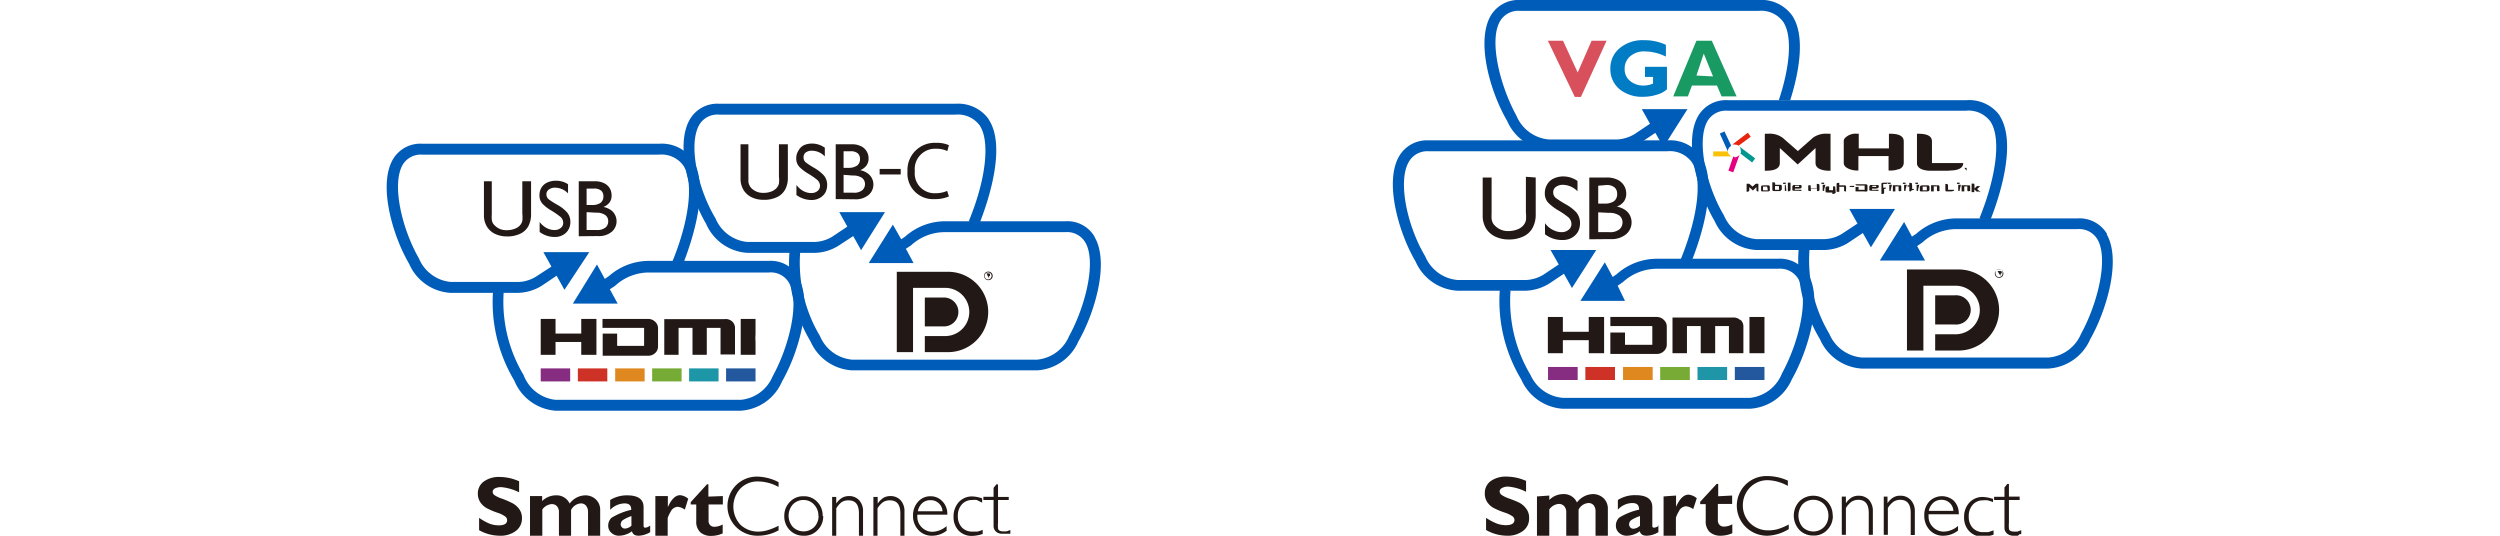 <svg xmlns="http://www.w3.org/2000/svg" viewBox="0 0 140 30"><defs><style>.\30 f4d511b-2177-4624-b41d-43d7ad878e97{fill:#fff;}.\38 cd40669-fe61-4711-8416-23d60fe32226{fill:#221815;}.d45acf34-85b2-4148-aa1f-e4e03fda3525{fill:#005cb9;}.f752913d-0719-4414-b88a-2b412ab4ab56{fill:#862d82;}.\36 d0a4105-5a02-40f4-b190-d9bb62e405ab{fill:#ce3227;}.e27d98a6-f64b-40bc-8d33-2ecdd7474c1a{fill:#e08820;}.\35 d9eb53e-ebb2-48c6-857e-b63ef48b5f1d{fill:#77ab35;}.d33d0933-ed2a-4187-839a-a714e074e4d8{fill:#1e96a8;}.\37 4a1ba5e-537f-48da-9193-59dd94a218ab{fill:#23589f;}.\36 454bf14-c316-4687-9837-45bc35975156{fill:#d8505c;}.a9ff6cac-dcd5-41fd-89c4-d614edce7dfc{fill:#007cc5;}.\30 b37134d-3a20-4e44-ad2d-7a4809da2fbf{fill:#189a62;}.bc6a456e-ea60-4ead-bc3f-69c9e7bc2d70{fill:#fac109;}.\37 c47d3ad-273c-4d6e-bd3c-8176081aa3a5{fill:#e72410;}.\30 78726ee-613a-4bc6-95c0-b8e7de534c13{fill:#009790;}.\36 a593188-8a1f-495a-8896-23841ae42dae{fill:#e4007f;}.\35 3c10f78-6dab-4050-ac3a-7aae179c5aad{fill:#76ab35;}.\33 814b373-845c-4d1f-94be-1e235b92c3a1{fill:#1d96a8;}</style></defs><title>icon-list_smartconnect</title><g id="e77628a3-6dc0-485f-85b3-5012e2f5f151" data-name="レイヤー 2"><g id="f323f0b6-d8b0-4aa1-8e04-5bc3cd250a2e" data-name="レイヤー 1"><rect class="0f4d511b-2177-4624-b41d-43d7ad878e97" width="140" height="30"/><path class="8cd40669-fe61-4711-8416-23d60fe32226" d="M100.12,26.93v.28A2.52,2.52,0,0,0,99,26.89a1.38,1.38,0,0,0-1,.41,1.42,1.42,0,0,0-.4,1,1.38,1.38,0,0,0,.41,1,1.43,1.43,0,0,0,1,.4,2,2,0,0,0,.55-.07,3.47,3.47,0,0,0,.61-.26v.26A2.43,2.43,0,0,1,99,30a1.71,1.71,0,0,1-1.23-.48,1.67,1.67,0,0,1,0-2.4A1.67,1.67,0,0,1,99,26.66a2.78,2.78,0,0,1,1.15.27"/><path class="8cd40669-fe61-4711-8416-23d60fe32226" d="M102.64,28.88a1.1,1.1,0,0,1-.31.79,1,1,0,0,1-.78.32,1.06,1.06,0,0,1-.79-.32,1.18,1.18,0,0,1,0-1.59,1.11,1.11,0,0,1,1.56,0,1.11,1.11,0,0,1,.31.8m-.24,0a.91.91,0,0,0-.24-.64.85.85,0,0,0-1.21,0,1,1,0,0,0,0,1.27.85.85,0,0,0,1.21,0,.89.89,0,0,0,.24-.63"/><path class="8cd40669-fe61-4711-8416-23d60fe32226" d="M103.37,27.81v.37a1.12,1.12,0,0,1,.32-.32.75.75,0,0,1,.4-.1.78.78,0,0,1,.57.23.92.92,0,0,1,.22.65v1.31h-.23V28.73c0-.49-.19-.74-.58-.74a.69.69,0,0,0-.39.11,1.21,1.21,0,0,0-.31.35v1.5h-.23V27.81Z"/><path class="8cd40669-fe61-4711-8416-23d60fe32226" d="M105.7,27.81v.37a1.07,1.07,0,0,1,.32-.32.74.74,0,0,1,.4-.1A.76.76,0,0,1,107,28a.89.89,0,0,1,.23.65v1.31H107V28.73c0-.49-.19-.74-.58-.74a.69.69,0,0,0-.39.11,1.18,1.18,0,0,0-.31.35v1.5h-.23V27.81Z"/><path class="8cd40669-fe61-4711-8416-23d60fe32226" d="M109.64,28.8H108a.36.36,0,0,0,0,.06v.05a.81.81,0,0,0,.25.61.84.84,0,0,0,.6.25,1.25,1.25,0,0,0,.8-.32v.26a1.33,1.33,0,0,1-.82.29,1,1,0,0,1-.77-.32,1.16,1.16,0,0,1-.3-.82,1.12,1.12,0,0,1,.28-.78,1,1,0,0,1,1.35-.06,1,1,0,0,1,.3.79M108,28.61h1.39a.65.65,0,0,0-.67-.62.66.66,0,0,0-.46.17.83.83,0,0,0-.25.46"/><path class="8cd40669-fe61-4711-8416-23d60fe32226" d="M111.61,27.87v.25a2,2,0,0,0-.3-.1,1,1,0,0,0-.26,0,.74.74,0,0,0-.58.25.93.93,0,0,0-.22.65.9.9,0,0,0,.22.64.78.78,0,0,0,.6.24l.27,0,.3-.1v.24a2,2,0,0,1-.6.11,1,1,0,0,1-.76-.3,1.08,1.08,0,0,1-.29-.78,1.16,1.16,0,0,1,.29-.82,1,1,0,0,1,.75-.32,1.91,1.91,0,0,1,.57.11"/><path class="8cd40669-fe61-4711-8416-23d60fe32226" d="M112.5,27.1v.71h.6V28h-.6v1.27a1.9,1.9,0,0,0,0,.32c0,.13.12.18.3.18l.17,0,.22-.08v.22l-.09,0L113,30l-.13,0-.12,0a.54.54,0,0,1-.34-.11.42.42,0,0,1-.16-.35V28h-.58v-.18h.58V27.3l.16-.2Z"/><path class="8cd40669-fe61-4711-8416-23d60fe32226" d="M85.46,26.91v.63a2.73,2.73,0,0,0-1-.29.67.67,0,0,0-.35.08.22.22,0,0,0-.13.19.24.24,0,0,0,.09.18,1.62,1.62,0,0,0,.45.22c.24.09.44.17.58.24a1.15,1.15,0,0,1,.37.33.82.82,0,0,1,.16.52.85.85,0,0,1-.34.72,1.42,1.42,0,0,1-.9.27,2.4,2.4,0,0,1-1.17-.32V29a3.21,3.21,0,0,0,.58.31,1.44,1.44,0,0,0,.53.1c.32,0,.48-.1.48-.3a.26.26,0,0,0-.1-.19,1.69,1.69,0,0,0-.46-.22,4.19,4.19,0,0,1-.58-.24,1,1,0,0,1-.37-.32.85.85,0,0,1-.15-.53.82.82,0,0,1,.33-.67,1.46,1.46,0,0,1,.9-.25,2.73,2.73,0,0,1,1.1.25"/><path class="8cd40669-fe61-4711-8416-23d60fe32226" d="M86.76,27.75V28a1.09,1.09,0,0,1,.76-.33.8.8,0,0,1,.79.47,1.15,1.15,0,0,1,.87-.47.86.86,0,0,1,.62.23.8.8,0,0,1,.24.6V30h-.69V28.66a.55.55,0,0,0-.1-.36.37.37,0,0,0-.3-.13.67.67,0,0,0-.55.37V30h-.69v-1.3a.49.49,0,0,0-.12-.36.39.39,0,0,0-.3-.12.71.71,0,0,0-.53.31V30h-.69v-2.2Z"/><path class="8cd40669-fe61-4711-8416-23d60fe32226" d="M92.87,29.41v.39a1.31,1.31,0,0,1-.65.2c-.22,0-.35-.08-.39-.25a1.26,1.26,0,0,1-.72.25.62.62,0,0,1-.44-.16.51.51,0,0,1-.18-.38.62.62,0,0,1,.18-.47,3.64,3.64,0,0,1,1.12-.45c0-.25-.11-.37-.38-.37a1.12,1.12,0,0,0-.81.37V28a1.76,1.76,0,0,1,1-.27q.93,0,.93.67v1c0,.1,0,.15.11.15a.52.52,0,0,0,.26-.12m-1.06,0v-.53a2,2,0,0,0-.48.22.3.3,0,0,0-.13.25.26.26,0,0,0,.07.17.23.23,0,0,0,.16.07.58.58,0,0,0,.38-.17"/><path class="8cd40669-fe61-4711-8416-23d60fe32226" d="M93.86,27.75v.63h0c.2-.45.43-.68.7-.68a.85.85,0,0,1,.46.2l-.2.61a.85.85,0,0,0-.41-.16.47.47,0,0,0-.4.3,1.41,1.41,0,0,0-.16.35v1h-.69v-2.2Z"/><path class="8cd40669-fe61-4711-8416-23d60fe32226" d="M97,27.75v.47h-.8v.91a.36.36,0,0,0,.09.26.33.33,0,0,0,.25.1,1,1,0,0,0,.47-.13v.5a1.66,1.66,0,0,1-.64.14.9.9,0,0,1-.63-.21.82.82,0,0,1-.22-.62v-.94h-.31v-.13l.92-1h.09v.69Z"/><path class="d45acf34-85b2-4148-aa1f-e4e03fda3525" d="M95.24,8.74a2.11,2.11,0,0,0-1.88-.88H80a1.8,1.8,0,0,0-1.65.89c-.85,1.47,0,4.33.92,5.89a2.73,2.73,0,0,0,2.34,1.64h3.85a2.69,2.69,0,0,0,1.28-.39l.84-.56.45.8L89.39,14H86.83l.46.81-.87.58a2.06,2.06,0,0,1-.95.29H81.62a2.17,2.17,0,0,1-1.81-1.33c-1-1.67-1.55-4.19-.92-5.28A1.19,1.19,0,0,1,80,8.47H93.36a1.53,1.53,0,0,1,1.38.61c.6.89.37,3-.61,5.42l.56.23c.63-1.56,1.54-4.52.55-6"/><path class="d45acf34-85b2-4148-aa1f-e4e03fda3525" d="M101.23,15.37a1.79,1.79,0,0,0-1.65-.88H92.75a3.4,3.4,0,0,0-2.21.86l-.23.16-.44-.82L88.5,16.85H91L90.59,16l.29-.2a2.85,2.85,0,0,1,1.87-.75h6.83a1.19,1.19,0,0,1,1.13.58c.63,1.09,0,3.61-.92,5.28A2.17,2.17,0,0,1,98,22.28H87.52A2.18,2.18,0,0,1,85.71,21a8.07,8.07,0,0,1-1.12-4.73L84,16.09a8.53,8.53,0,0,0,1.19,5.16,2.73,2.73,0,0,0,2.33,1.64H98a2.73,2.73,0,0,0,2.34-1.64c.89-1.56,1.77-4.42.92-5.89"/><path class="d45acf34-85b2-4148-aa1f-e4e03fda3525" d="M112,6.49a2.12,2.12,0,0,0-1.88-.88H96.75a1.8,1.8,0,0,0-1.65.88c-.85,1.47,0,4.33.92,5.89A2.73,2.73,0,0,0,98.35,14h3.85a2.68,2.68,0,0,0,1.28-.39l.84-.56.45.8,1.35-2.15h-2.56l.46.82-.88.58a2,2,0,0,1-.95.29H98.35a2.17,2.17,0,0,1-1.81-1.33c-1-1.67-1.55-4.19-.92-5.28a1.19,1.19,0,0,1,1.12-.58h13.34a1.53,1.53,0,0,1,1.38.6c.6.89.37,3-.61,5.42l.56.23c.63-1.56,1.54-4.52.55-6"/><path class="d45acf34-85b2-4148-aa1f-e4e03fda3525" d="M118,13.11a1.79,1.79,0,0,0-1.65-.88h-6.83a3.41,3.41,0,0,0-2.21.86l-.24.16-.44-.82-1.36,2.16h2.53l-.44-.81.29-.2a2.83,2.83,0,0,1,1.86-.75h6.83a1.19,1.19,0,0,1,1.12.58c.63,1.09,0,3.61-.92,5.28a2.17,2.17,0,0,1-1.8,1.33H104.25a2.18,2.18,0,0,1-1.81-1.33A8.08,8.08,0,0,1,101.33,14l-.6-.12A8.53,8.53,0,0,0,101.92,19a2.73,2.73,0,0,0,2.33,1.64h10.46A2.73,2.73,0,0,0,117.05,19c.89-1.56,1.77-4.42.92-5.89"/><polygon class="8cd40669-fe61-4711-8416-23d60fe32226" points="89.83 17.75 89.83 19.78 88.97 19.78 88.97 19.05 87.52 19.05 87.52 19.78 86.68 19.78 86.68 17.75 87.52 17.75 87.52 18.58 88.97 18.58 88.97 17.75 89.83 17.75"/><path class="8cd40669-fe61-4711-8416-23d60fe32226" d="M92.52,18.26H90.18v-.51h2.59a.55.55,0,0,1,.4.16.5.5,0,0,1,.17.38v1a.5.5,0,0,1-.17.38.55.55,0,0,1-.4.15H90.18v-1.2H91v.69h1.53v-1"/><path class="8cd40669-fe61-4711-8416-23d60fe32226" d="M97.47,17.91a.5.5,0,0,1,.16.38v1.49h-.81V18.26h-.77v1.52h-.81V18.26h-.77v1.52h-.81v-2h3.41a.54.54,0,0,1,.4.16"/><polygon class="8cd40669-fe61-4711-8416-23d60fe32226" points="98.81 19.05 98.81 19.78 97.97 19.78 97.97 17.75 98.81 17.75 98.81 18.58 98.81 18.85 98.81 19.05"/><rect class="f752913d-0719-4414-b88a-2b412ab4ab56" x="86.69" y="20.55" width="1.66" height="0.73"/><rect class="6d0a4105-5a02-40f4-b190-d9bb62e405ab" x="88.78" y="20.55" width="1.66" height="0.73"/><rect class="e27d98a6-f64b-40bc-8d33-2ecdd7474c1a" x="90.89" y="20.55" width="1.66" height="0.73"/><rect class="5d9eb53e-ebb2-48c6-857e-b63ef48b5f1d" x="92.97" y="20.55" width="1.66" height="0.73"/><rect class="d33d0933-ed2a-4187-839a-a714e074e4d8" x="95.06" y="20.55" width="1.66" height="0.73"/><rect class="74a1ba5e-537f-48da-9193-59dd94a218ab" x="97.15" y="20.55" width="1.66" height="0.73"/><path class="8cd40669-fe61-4711-8416-23d60fe32226" d="M106.79,15.09h2.89a2.27,2.27,0,1,1,0,4.54h-1.31v-.91h1.14a1.36,1.36,0,1,0,0-2.72h-1.8v3.63h-.92V15.09"/><path class="8cd40669-fe61-4711-8416-23d60fe32226" d="M109.45,18.17h-1.08V16.54h1.08a.82.82,0,1,1,0,1.63"/><path class="8cd40669-fe61-4711-8416-23d60fe32226" d="M111.95,15.08a.24.24,0,1,1-.24.24.24.24,0,0,1,.24-.24m0,.44a.2.2,0,0,0,.19-.21.2.2,0,1,0-.39,0,.2.2,0,0,0,.2.21m-.09-.34H112c.06,0,.1,0,.1.08a.07.07,0,0,1-.07.07l.08.12h0l-.08-.12h0v.12h0Zm0,.13h0s.07,0,.07,0,0,0-.06,0h-.05Z"/><polygon class="6454bf14-c316-4687-9837-45bc35975156" points="89.97 2.28 88.53 5.43 88.19 5.43 86.68 2.28 87.53 2.28 88.35 4.06 89.13 2.28 89.97 2.28"/><path class="a9ff6cac-dcd5-41fd-89c4-d614edce7dfc" d="M93.29,2.49v.68a2.71,2.71,0,0,0-1.17-.29,1.18,1.18,0,0,0-.84.28.91.91,0,0,0-.3.7.83.83,0,0,0,.3.67,1.15,1.15,0,0,0,.78.26,1.29,1.29,0,0,0,.51-.11V4.31h-.45V3.74h1.23V5a1.33,1.33,0,0,1-.56.3,2.46,2.46,0,0,1-.75.12A2,2,0,0,1,90.7,5a1.45,1.45,0,0,1-.52-1.14,1.45,1.45,0,0,1,.52-1.16,2,2,0,0,1,1.36-.45,2.87,2.87,0,0,1,1.23.26"/><path class="0b37134d-3a20-4e44-ad2d-7a4809da2fbf" d="M95.86,2.28l1.39,3.12h-.84l-.26-.61h-1.4l-.23.61H93.7L95,2.28Zm.07,2L95.41,3,95,4.23Z"/><path class="d45acf34-85b2-4148-aa1f-e4e03fda3525" d="M92.4,6.93l-.88.59a2.13,2.13,0,0,1-.95.29H86.73a2.17,2.17,0,0,1-1.81-1.33C84,4.8,83.37,2.28,84,1.19A1.18,1.18,0,0,1,85.13.61H98.47a1.53,1.53,0,0,1,1.38.6c.52.76.42,2.43-.24,4.41h.64c.5-1.58.87-3.62.11-4.75A2.12,2.12,0,0,0,98.47,0H85.13a1.8,1.8,0,0,0-1.65.88c-.85,1.47,0,4.33.92,5.89a2.73,2.73,0,0,0,2.34,1.64h3.85A2.71,2.71,0,0,0,91.86,8l.84-.56.45.8L94.5,6.11H91.94Z"/><path class="8cd40669-fe61-4711-8416-23d60fe32226" d="M86,9.94V12a1.54,1.54,0,0,1-.17.75,1.12,1.12,0,0,1-.52.49,1.86,1.86,0,0,1-.84.17,1.71,1.71,0,0,1-.71-.15,1.22,1.22,0,0,1-.53-.45,1.35,1.35,0,0,1-.2-.75V9.94h.5v2a2.87,2.87,0,0,0,0,.32.87.87,0,0,0,.06.21.68.68,0,0,0,.13.17,1,1,0,0,0,.74.3,1.44,1.44,0,0,0,.48-.08.86.86,0,0,0,.33-.2.66.66,0,0,0,.18-.31,2,2,0,0,0,0-.45v-2Z"/><path class="8cd40669-fe61-4711-8416-23d60fe32226" d="M88.34,10.14v.57a1.18,1.18,0,0,0-.81-.36.64.64,0,0,0-.39.11.35.35,0,0,0-.16.3.4.4,0,0,0,.15.33,6,6,0,0,0,.55.35,2.33,2.33,0,0,1,.6.46.93.93,0,0,1,.2.61,1,1,0,0,1-.12.48.92.92,0,0,1-.35.33,1,1,0,0,1-.49.12,1.56,1.56,0,0,1-1-.32V12.5a1.25,1.25,0,0,0,.59.44.92.92,0,0,0,.33.06.59.59,0,0,0,.41-.14.4.4,0,0,0,.15-.3.51.51,0,0,0-.17-.39,4.39,4.39,0,0,0-.55-.38,2.69,2.69,0,0,1-.58-.44.75.75,0,0,1-.19-.53.93.93,0,0,1,.13-.49A.82.82,0,0,1,87,10a1.25,1.25,0,0,1,.55-.12,1.39,1.39,0,0,1,.77.24"/><path class="8cd40669-fe61-4711-8416-23d60fe32226" d="M89,13.4V9.94h1a1.31,1.31,0,0,1,.59.13.85.85,0,0,1,.36.33.86.86,0,0,1,.12.43.74.74,0,0,1-.13.45.85.85,0,0,1-.4.29h0a1.18,1.18,0,0,1,.44.17.83.83,0,0,1,.29.31.87.87,0,0,1-.2,1.06,1.28,1.28,0,0,1-.89.28Zm.5-3v1h.33a.9.9,0,0,0,.55-.13.48.48,0,0,0,.18-.42.46.46,0,0,0-.14-.35.67.67,0,0,0-.46-.14Zm0,1.49V13h.62a.82.82,0,0,0,.57-.16.5.5,0,0,0,.17-.39.48.48,0,0,0-.19-.39,1,1,0,0,0-.58-.14Z"/><path class="8cd40669-fe61-4711-8416-23d60fe32226" d="M98.51,10.72h-.09a.08.08,0,0,1-.06-.07v-.17l-.2.19-.2-.19v.17c0,.06-.05.09-.15.09h0V10.3h0a.25.25,0,0,1,.16,0l.17.15.17-.15a.25.25,0,0,1,.16,0h0v.41Z"/><path class="8cd40669-fe61-4711-8416-23d60fe32226" d="M99,10.72h-.29c-.06,0-.09,0-.09-.09v-.15c0-.06,0-.1.15-.1H99c.07,0,.11,0,.11.1v.14c0,.07,0,.1-.15.1m0-.27h-.23v.21H99Z"/><path class="8cd40669-fe61-4711-8416-23d60fe32226" d="M99.71,10.7H99.4c-.1,0-.15,0-.15-.09v-.4h.06c.06,0,.1,0,.1.09v.05h.31s.06,0,.06.06v.21s0,0-.07.06m-.09-.26H99.4v.21h.23Z"/><path class="8cd40669-fe61-4711-8416-23d60fe32226" d="M99.87,10.23H100v.07h-.16Zm.16.39a.09.09,0,0,1,0,.07l-.08,0h0v-.34H100Z"/><path class="8cd40669-fe61-4711-8416-23d60fe32226" d="M100.21,10.71h-.09v-.48h.15v.41s0,.05-.07.06"/><path class="8cd40669-fe61-4711-8416-23d60fe32226" d="M100.88,10.68a.22.22,0,0,1-.14,0h-.22l-.09,0s-.06,0-.06-.07v-.18s0,0,.06-.07h.4s.06,0,.06.06v.07s0,.07-.15.07h-.23v.07h.38a0,0,0,0,1,0,0m-.14-.23h-.23v.07h.23Z"/><path class="8cd40669-fe61-4711-8416-23d60fe32226" d="M101.86,10.7h-.11v-.16h-.34v.16h0l-.09,0s-.06,0-.06-.07v-.24a.06.06,0,0,1,0,0,.17.17,0,0,1,.14,0h0v.17h.34V10.3h0c.1,0,.15,0,.15.09v.24a.08.08,0,0,1-.06.07"/><path class="8cd40669-fe61-4711-8416-23d60fe32226" d="M102,10.23h.15v.07H102Zm.15.39a.08.08,0,0,1,0,.07l-.08,0h0v-.34h.15Z"/><path class="8cd40669-fe61-4711-8416-23d60fe32226" d="M102.8,10.79s-.05.07-.15.07h-.21a0,0,0,0,1,0,0l.1,0h.07v-.08h-.29c-.06,0-.09,0-.09-.09v-.15c0-.07,0-.1.16-.1h.38Zm-.15-.35h-.22v.21h.22Z"/><path class="8cd40669-fe61-4711-8416-23d60fe32226" d="M103.41,10.72h-.08s-.06,0-.06-.06v-.2H103v.28h-.15V10.3s0-.05.06-.06H103v.14h.23l.09,0a.07.07,0,0,1,.06.07v.26Z"/><path class="8cd40669-fe61-4711-8416-23d60fe32226" d="M103.82,10.47a.06.06,0,0,1,0,0,.14.14,0,0,1-.1,0h-.16s0,0,.05-.06h.24Z"/><path class="8cd40669-fe61-4711-8416-23d60fe32226" d="M104.43,10.72h-.52v-.25h.17v.16h.34v-.24h-.34c-.11,0-.17,0-.17-.07h.52c.1,0,.15,0,.15.09v.24c0,.06,0,.08-.15.08"/><path class="8cd40669-fe61-4711-8416-23d60fe32226" d="M105.19,10.68a.22.22,0,0,1-.14,0h-.22l-.09,0s-.06,0-.06-.07v-.18s0,0,.06-.07h.4s.07,0,.07.06v.07s-.05.07-.15.07h-.23v.07h.38l0,0m-.14-.23h-.22v.07h.22Z"/><path class="8cd40669-fe61-4711-8416-23d60fe32226" d="M105.55,10.3h-.09v.21h.16s0,.07-.11.07h0v.2a.07.07,0,0,1-.06.08h-.09v-.54c0-.06,0-.09.15-.09h.21s0,.07-.12.07"/><path class="8cd40669-fe61-4711-8416-23d60fe32226" d="M105.73,10.23h.15v.07h-.15Zm.15.39a.09.09,0,0,1,0,.07l-.08,0h0v-.34h.15Z"/><path class="8cd40669-fe61-4711-8416-23d60fe32226" d="M106.41,10.71c-.06,0-.09,0-.09-.08v-.19h-.18v.28H106v-.34h0a.23.23,0,0,1,.12,0,.25.25,0,0,1,.14,0l.12,0c.06,0,.09,0,.09.08v.24h-.06"/><path class="8cd40669-fe61-4711-8416-23d60fe32226" d="M106.56,10.23h.15v.07h-.15Zm.15.39a.08.08,0,0,1,0,.07l-.08,0h0v-.34h.15Z"/><path class="8cd40669-fe61-4711-8416-23d60fe32226" d="M107,10.72h0c-.05,0-.08,0-.08-.07v-.2h-.1v-.07h.1v-.14H107s.07,0,.07.06v.07h.11a0,0,0,0,1,0,0s0,0-.1,0v.21h.11s0,.07-.13.07"/><path class="8cd40669-fe61-4711-8416-23d60fe32226" d="M107.26,10.23h.15v.07h-.15Zm.15.39a.08.08,0,0,1,0,.07l-.08,0h0v-.34h.15Z"/><path class="8cd40669-fe61-4711-8416-23d60fe32226" d="M107.89,10.72h-.29c-.06,0-.09,0-.09-.09v-.15c0-.06.05-.1.15-.1h.28c.07,0,.11,0,.11.1v.14c0,.07-.05.1-.15.1m0-.27h-.23v.21h.23Z"/><path class="8cd40669-fe61-4711-8416-23d60fe32226" d="M108.56,10.71c-.06,0-.09,0-.09-.08v-.19h-.18v.28h-.15v-.34h0a.23.23,0,0,1,.12,0,.25.25,0,0,1,.14,0l.12,0c.05,0,.09,0,.09.08v.24h-.06"/><path class="8cd40669-fe61-4711-8416-23d60fe32226" d="M109.33,10.72H109s-.06,0-.06-.07V10.3h0c.1,0,.15,0,.15.09v.24h.35c0,.06-.06.08-.16.08"/><path class="8cd40669-fe61-4711-8416-23d60fe32226" d="M109.59,10.23h.15v.07h-.15Zm.15.39a.08.08,0,0,1,0,.07l-.08,0h0v-.34h.15Z"/><path class="8cd40669-fe61-4711-8416-23d60fe32226" d="M110.26,10.71c-.06,0-.09,0-.09-.08v-.19H110v.28h-.15v-.34h0a.23.23,0,0,1,.12,0,.24.24,0,0,1,.14,0l.13,0c.06,0,.09,0,.09.08v.24h-.06"/><path class="8cd40669-fe61-4711-8416-23d60fe32226" d="M110.81,10.72a.19.19,0,0,1-.13,0l-.12-.12v.16h-.15v-.48h.06c.07,0,.1,0,.1.1v.18l.14-.14h.18l-.17.17.21.18Z"/><path class="8cd40669-fe61-4711-8416-23d60fe32226" d="M102.43,9.56a1.32,1.32,0,0,1-.46-.07c-.2-.07-.3-.2-.3-.35V8.29l-1,.92-1-.92v.84c0,.28-.25.43-.76.43h-.08V7.49H99a1.23,1.23,0,0,1,.82.22l.86.75.85-.75a1.24,1.24,0,0,1,.83-.22h.15V9.56Z"/><path class="8cd40669-fe61-4711-8416-23d60fe32226" d="M106.3,9.48a1.28,1.28,0,0,1-.46.07h-.08V8.74h-1.69v.81H104a1.17,1.17,0,0,1-.45-.09c-.2-.08-.3-.19-.3-.34V7.91a.25.25,0,0,1,.06-.17.83.83,0,0,1,.69-.25h.09v.82h1.69V7.49h.07c.51,0,.76.14.76.43v1.2a.38.38,0,0,1-.29.36"/><path class="8cd40669-fe61-4711-8416-23d60fe32226" d="M109.12,9.56h-1a1.32,1.32,0,0,1-.47-.07c-.2-.07-.3-.2-.3-.35V7.49h.08c.51,0,.76.14.76.43V9.13h1.75c0,.29-.29.42-.78.42"/><path class="8cd40669-fe61-4711-8416-23d60fe32226" d="M110,9.4h0v0h.13v0h0v.16h0Zm.26,0h0l0,.15h0l0-.15v.15h0V9.37h0l0,.13,0-.13h0v.19h0Z"/><path class="bc6a456e-ea60-4ead-bc3f-69c9e7bc2d70" d="M96.77,8.48h-.83v.28H97a.36.36,0,0,1-.25-.28"/><path class="d45acf34-85b2-4148-aa1f-e4e03fda3525" d="M96.93,8.12l-.36-.76-.26.12.45,1v0a.36.36,0,0,1,.17-.3"/><path class="7c47d3ad-273c-4d6e-bd3c-8176081aa3a5" d="M97.36,8.16l.68-.5-.16-.23L97,8.1a.34.34,0,0,1,.16,0,.35.35,0,0,1,.25.1"/><path class="078726ee-613a-4bc6-95c0-b8e7de534c13" d="M97.44,8.58l.68.52.17-.23-.89-.67a.35.35,0,0,1,.08.23.34.34,0,0,1,0,.16"/><path class="6a593188-8a1f-495a-8896-23841ae42dae" d="M97.12,8.77h-.06l-.27.79.27.09.36-1a.35.35,0,0,1-.29.16"/><path class="d45acf34-85b2-4148-aa1f-e4e03fda3525" d="M38.77,8.92a2.1,2.1,0,0,0-1.87-.87H23.67A1.78,1.78,0,0,0,22,8.93c-.84,1.46,0,4.29.91,5.84a2.7,2.7,0,0,0,2.31,1.63h3.82A2.66,2.66,0,0,0,30.34,16l.83-.56.44.79L33,14.12H30.43l.45.81L30,15.5a2,2,0,0,1-.94.29H25.25a2.15,2.15,0,0,1-1.79-1.32c-.95-1.65-1.54-4.15-.91-5.24a1.18,1.18,0,0,1,1.11-.57H36.89a1.52,1.52,0,0,1,1.37.6c.59.88.37,3-.6,5.37l.56.23c.62-1.55,1.52-4.48.55-5.94"/><path class="d45acf34-85b2-4148-aa1f-e4e03fda3525" d="M44.7,15.49a1.76,1.76,0,0,0-1.64-.88H36.29a3.39,3.39,0,0,0-2.19.85l-.23.16-.44-.81L32.08,17h2.51l-.44-.8.29-.19a2.8,2.8,0,0,1,1.85-.75h6.77a1.17,1.17,0,0,1,1.12.57c.63,1.09,0,3.59-.91,5.24a2.15,2.15,0,0,1-1.79,1.32H31.11A2.16,2.16,0,0,1,29.32,21a8,8,0,0,1-1.11-4.69l-.59-.12a8.53,8.53,0,0,0,1.18,5.12A2.71,2.71,0,0,0,31.11,23H41.48a2.7,2.7,0,0,0,2.31-1.63c.89-1.55,1.76-4.38.91-5.84"/><path class="d45acf34-85b2-4148-aa1f-e4e03fda3525" d="M55.37,6.68a2.11,2.11,0,0,0-1.87-.87H40.27a1.77,1.77,0,0,0-1.64.88c-.85,1.46,0,4.29.91,5.84a2.7,2.7,0,0,0,2.32,1.63h3.81a2.62,2.62,0,0,0,1.27-.39l.84-.55.44.79,1.34-2.13H47l.45.81-.87.58a2.07,2.07,0,0,1-.94.28H41.86a2.15,2.15,0,0,1-1.79-1.32c-1-1.65-1.54-4.15-.91-5.24a1.17,1.17,0,0,1,1.11-.57H53.49a1.52,1.52,0,0,1,1.37.6c.59.88.37,3-.61,5.37l.56.23c.62-1.55,1.53-4.48.55-5.94"/><path class="d45acf34-85b2-4148-aa1f-e4e03fda3525" d="M61.3,13.26a1.77,1.77,0,0,0-1.64-.87H52.89a3.37,3.37,0,0,0-2.19.85l-.23.16L50,12.58l-1.35,2.15h2.51l-.43-.8.29-.19A2.79,2.79,0,0,1,52.89,13h6.77a1.18,1.18,0,0,1,1.12.58c.63,1.08,0,3.58-.91,5.24a2.16,2.16,0,0,1-1.79,1.32H47.71a2.16,2.16,0,0,1-1.79-1.32,8,8,0,0,1-1.11-4.7L44.22,14a8.5,8.5,0,0,0,1.17,5.12,2.71,2.71,0,0,0,2.32,1.62H58.08a2.7,2.7,0,0,0,2.31-1.62c.89-1.55,1.76-4.38.91-5.84"/><polygon class="8cd40669-fe61-4711-8416-23d60fe32226" points="33.4 17.86 33.4 19.87 32.55 19.87 32.55 19.15 31.11 19.15 31.11 19.87 30.28 19.87 30.28 17.86 31.11 17.86 31.11 18.68 32.55 18.68 32.55 17.86 33.4 17.86"/><path class="8cd40669-fe61-4711-8416-23d60fe32226" d="M36.06,18.36H33.74v-.5h2.56a.55.55,0,0,1,.39.16.49.49,0,0,1,.16.37v1a.5.5,0,0,1-.16.38.55.55,0,0,1-.39.15H33.75V18.68h.81v.69h1.51v-1"/><path class="8cd40669-fe61-4711-8416-23d60fe32226" d="M41,18a.5.5,0,0,1,.16.37v1.48h-.81V18.36h-.77v1.51h-.8V18.36H38v1.51h-.8v-2h3.38A.54.54,0,0,1,41,18"/><polygon class="8cd40669-fe61-4711-8416-23d60fe32226" points="42.31 19.15 42.31 19.87 41.48 19.87 41.48 17.86 42.31 17.86 42.31 18.68 42.3 18.95 42.31 19.15"/><rect class="f752913d-0719-4414-b88a-2b412ab4ab56" x="30.28" y="20.63" width="1.65" height="0.73"/><rect class="6d0a4105-5a02-40f4-b190-d9bb62e405ab" x="32.36" y="20.63" width="1.65" height="0.73"/><rect class="e27d98a6-f64b-40bc-8d33-2ecdd7474c1a" x="34.45" y="20.63" width="1.65" height="0.73"/><rect class="53c10f78-6dab-4050-ac3a-7aae179c5aad" x="36.52" y="20.63" width="1.65" height="0.73"/><rect class="3814b373-845c-4d1f-94be-1e235b92c3a1" x="38.59" y="20.63" width="1.65" height="0.73"/><rect class="74a1ba5e-537f-48da-9193-59dd94a218ab" x="40.66" y="20.63" width="1.65" height="0.73"/><path class="8cd40669-fe61-4711-8416-23d60fe32226" d="M50.22,15.22h2.87a2.25,2.25,0,1,1,0,4.5h-1.3v-.9h1.14a1.35,1.35,0,1,0,0-2.7h-1.8v3.6h-.91v-4.5"/><path class="8cd40669-fe61-4711-8416-23d60fe32226" d="M52.86,18.28H51.79V16.66h1.07a.81.81,0,0,1,0,1.62"/><path class="8cd40669-fe61-4711-8416-23d60fe32226" d="M55.34,15.21a.24.24,0,1,1-.23.23.23.23,0,0,1,.23-.23m0,.44a.2.2,0,0,0,.19-.2.19.19,0,1,0-.39,0,.2.2,0,0,0,.19.2m-.09-.34h.1c.07,0,.1,0,.1.08s0,.07-.07.07l.08.12h0l-.07-.12h0v.12h0Zm0,.12h0s.07,0,.07,0,0,0-.06,0h-.06Z"/><path class="8cd40669-fe61-4711-8416-23d60fe32226" d="M29.74,10.15V12a1.41,1.41,0,0,1-.15.66,1,1,0,0,1-.46.43,1.68,1.68,0,0,1-.75.15,1.54,1.54,0,0,1-.63-.13,1.08,1.08,0,0,1-.47-.4,1.21,1.21,0,0,1-.18-.67V10.15h.44V12a2,2,0,0,0,0,.29.63.63,0,0,0,.05.19.58.58,0,0,0,.12.15.88.88,0,0,0,.66.26,1.17,1.17,0,0,0,.43-.07.76.76,0,0,0,.3-.18.59.59,0,0,0,.15-.27,1.71,1.71,0,0,0,0-.4V10.15Z"/><path class="8cd40669-fe61-4711-8416-23d60fe32226" d="M31.81,10.33v.5a1,1,0,0,0-.72-.32.56.56,0,0,0-.35.1.32.32,0,0,0-.14.27.35.35,0,0,0,.14.29,4.65,4.65,0,0,0,.49.31,2,2,0,0,1,.53.42.8.8,0,0,1,.18.54.79.79,0,0,1-.11.42.75.75,0,0,1-.31.3.89.89,0,0,1-.44.11,1.39,1.39,0,0,1-.86-.28v-.56a1.13,1.13,0,0,0,.25.25.93.93,0,0,0,.28.15.79.79,0,0,0,.29.05.52.52,0,0,0,.37-.12.36.36,0,0,0,.13-.27.44.44,0,0,0-.16-.35,4.61,4.61,0,0,0-.49-.34,2.22,2.22,0,0,1-.51-.39.67.67,0,0,1-.17-.47.82.82,0,0,1,.11-.43.75.75,0,0,1,.33-.29,1.16,1.16,0,0,1,.49-.1,1.21,1.21,0,0,1,.69.21"/><path class="8cd40669-fe61-4711-8416-23d60fe32226" d="M32.41,13.23V10.15h.89a1.15,1.15,0,0,1,.53.11.75.75,0,0,1,.32.29.8.8,0,0,1,.1.38.66.66,0,0,1-.11.4.78.78,0,0,1-.35.26h0a1.07,1.07,0,0,1,.4.16.72.72,0,0,1,.25.28.78.78,0,0,1-.17.94,1.12,1.12,0,0,1-.79.25Zm.44-2.67v.92h.29a.81.81,0,0,0,.49-.12.44.44,0,0,0,.16-.37.4.4,0,0,0-.12-.31.6.6,0,0,0-.41-.12Zm0,1.32v1h.56a.73.73,0,0,0,.5-.14.44.44,0,0,0,.15-.35.41.41,0,0,0-.17-.35.83.83,0,0,0-.51-.13Z"/><rect class="8cd40669-fe61-4711-8416-23d60fe32226" x="49.26" y="9.46" width="1.18" height="0.31"/><path class="8cd40669-fe61-4711-8416-23d60fe32226" d="M53.14,11a1.94,1.94,0,0,1-.81.15,1.43,1.43,0,0,1-1.51-1.55A1.52,1.52,0,0,1,52.42,8a1.66,1.66,0,0,1,.72.13l-.09.33a1.4,1.4,0,0,0-.62-.13,1.14,1.14,0,0,0-1.2,1.26,1.11,1.11,0,0,0,1.17,1.23,1.57,1.57,0,0,0,.64-.13Z"/><path class="8cd40669-fe61-4711-8416-23d60fe32226" d="M44.12,8.08V9.95a1.34,1.34,0,0,1-.15.66,1,1,0,0,1-.46.43,1.67,1.67,0,0,1-.76.15,1.55,1.55,0,0,1-.63-.13,1.11,1.11,0,0,1-.47-.4,1.21,1.21,0,0,1-.18-.67V8.08h.44V9.9c0,.12,0,.22,0,.29a.72.72,0,0,0,.06.19.55.55,0,0,0,.11.16.91.91,0,0,0,.67.26,1.16,1.16,0,0,0,.43-.07.79.79,0,0,0,.29-.18.59.59,0,0,0,.15-.27,1.65,1.65,0,0,0,0-.4V8.08Z"/><path class="8cd40669-fe61-4711-8416-23d60fe32226" d="M46.19,8.26v.5a1,1,0,0,0-.72-.32.56.56,0,0,0-.35.1A.31.31,0,0,0,45,8.8a.35.35,0,0,0,.13.3,4.74,4.74,0,0,0,.48.31,2.17,2.17,0,0,1,.53.42.8.8,0,0,1,.18.54.86.86,0,0,1-.11.43.83.83,0,0,1-.31.29.91.91,0,0,1-.44.11,1.42,1.42,0,0,1-.86-.28v-.56a1.36,1.36,0,0,0,.25.25,1,1,0,0,0,.28.15.82.82,0,0,0,.29.05.53.53,0,0,0,.37-.12.36.36,0,0,0,.13-.27.45.45,0,0,0-.16-.35,4.05,4.05,0,0,0-.49-.34,2.47,2.47,0,0,1-.51-.39.67.67,0,0,1-.17-.47.77.77,0,0,1,.12-.43A.73.73,0,0,1,45,8.14a1.1,1.1,0,0,1,.49-.1,1.21,1.21,0,0,1,.68.22"/><path class="8cd40669-fe61-4711-8416-23d60fe32226" d="M46.8,11.15V8.08h.89a1.1,1.1,0,0,1,.53.11.74.74,0,0,1,.42.68.65.65,0,0,1-.12.4.78.78,0,0,1-.35.26h0a1,1,0,0,1,.39.16.74.74,0,0,1,.26.28.75.75,0,0,1,.09.37.76.76,0,0,1-.26.57,1.12,1.12,0,0,1-.79.25Zm.44-2.68V9.4h.29A.82.82,0,0,0,48,9.27a.44.44,0,0,0,.16-.37.42.42,0,0,0-.12-.31.6.6,0,0,0-.41-.12Zm0,1.32v1h.55a.7.7,0,0,0,.5-.14.45.45,0,0,0,.15-.34.43.43,0,0,0-.17-.35.86.86,0,0,0-.51-.13Z"/><path class="8cd40669-fe61-4711-8416-23d60fe32226" d="M43.6,27v.27a2.45,2.45,0,0,0-1.15-.31,1.34,1.34,0,0,0-1,.41,1.5,1.5,0,0,0,0,2,1.42,1.42,0,0,0,1,.4,1.91,1.91,0,0,0,.54-.08,3.55,3.55,0,0,0,.61-.25v.26a2.39,2.39,0,0,1-1.14.3,1.69,1.69,0,0,1-1.22-.47,1.66,1.66,0,0,1,0-2.38,1.66,1.66,0,0,1,1.18-.46A2.72,2.72,0,0,1,43.6,27"/><path class="8cd40669-fe61-4711-8416-23d60fe32226" d="M46.1,28.9a1.06,1.06,0,0,1-.31.78A1,1,0,0,1,45,30a1.05,1.05,0,0,1-.77-.31,1.08,1.08,0,0,1-.31-.79,1.09,1.09,0,0,1,.31-.79,1,1,0,0,1,.77-.32,1,1,0,0,1,.77.32,1.08,1.08,0,0,1,.3.79m-.24,0a.88.88,0,0,0-.23-.63A.78.78,0,0,0,45,28a.8.8,0,0,0-.6.25.95.95,0,0,0,0,1.26.85.85,0,0,0,1.2,0,.88.88,0,0,0,.24-.63"/><path class="8cd40669-fe61-4711-8416-23d60fe32226" d="M46.83,27.83v.37a1.07,1.07,0,0,1,.32-.32.77.77,0,0,1,.39-.1.75.75,0,0,1,.57.23.89.89,0,0,1,.22.64V30H48.1V28.75c0-.49-.19-.73-.58-.73a.7.7,0,0,0-.39.1,1.21,1.21,0,0,0-.3.35V30H46.6V27.83Z"/><path class="8cd40669-fe61-4711-8416-23d60fe32226" d="M49.15,27.83v.37a1.17,1.17,0,0,1,.32-.32.77.77,0,0,1,.39-.1.75.75,0,0,1,.57.23.89.89,0,0,1,.22.64V30h-.23V28.75c0-.49-.19-.73-.58-.73a.7.7,0,0,0-.39.1,1.22,1.22,0,0,0-.31.35V30h-.23V27.83Z"/><path class="8cd40669-fe61-4711-8416-23d60fe32226" d="M53,28.82H51.37a.46.46,0,0,0,0,.06v.05a.8.8,0,0,0,.25.6.82.82,0,0,0,.6.25,1.28,1.28,0,0,0,.79-.32v.26a1.31,1.31,0,0,1-.82.28,1,1,0,0,1-.76-.32,1.14,1.14,0,0,1-.3-.81,1.12,1.12,0,0,1,.28-.77.91.91,0,0,1,.7-.31.89.89,0,0,1,.63.25,1,1,0,0,1,.31.78m-1.65-.19h1.38a.65.65,0,0,0-.67-.62.68.68,0,0,0-.46.16.81.81,0,0,0-.25.46"/><path class="8cd40669-fe61-4711-8416-23d60fe32226" d="M55,27.9v.25L54.7,28a1,1,0,0,0-.26,0,.75.75,0,0,0-.58.25.93.93,0,0,0-.22.64.9.9,0,0,0,.22.64.78.78,0,0,0,.6.24l.27,0a1.84,1.84,0,0,0,.3-.1v.23a1.9,1.9,0,0,1-.59.11,1,1,0,0,1-.75-.29,1.07,1.07,0,0,1-.29-.78,1.18,1.18,0,0,1,.29-.82,1,1,0,0,1,.74-.32,1.81,1.81,0,0,1,.57.11"/><path class="8cd40669-fe61-4711-8416-23d60fe32226" d="M55.89,27.13v.7h.6V28h-.6v1.26a1.82,1.82,0,0,0,0,.32c0,.12.13.18.3.18l.17,0,.22-.08v.21l-.09,0-.1,0-.13,0h-.12a.53.53,0,0,1-.34-.1.42.42,0,0,1-.16-.35V28h-.57v-.18h.57v-.5l.16-.2Z"/><path class="8cd40669-fe61-4711-8416-23d60fe32226" d="M29.07,26.94v.63a2.75,2.75,0,0,0-1-.29.75.75,0,0,0-.35.07.22.22,0,0,0-.13.19.23.23,0,0,0,.09.18,1.64,1.64,0,0,0,.45.21,6.09,6.09,0,0,1,.57.25,1.14,1.14,0,0,1,.37.32.84.84,0,0,1,.16.52.86.86,0,0,1-.34.71A1.41,1.41,0,0,1,28,30a2.37,2.37,0,0,1-1.17-.31V29a3.28,3.28,0,0,0,.57.32,1.51,1.51,0,0,0,.53.1c.32,0,.47-.1.47-.3a.27.27,0,0,0-.1-.19,1.52,1.52,0,0,0-.45-.22,4.33,4.33,0,0,1-.57-.24,1.06,1.06,0,0,1-.36-.31.86.86,0,0,1-.16-.53.81.81,0,0,1,.34-.67,1.45,1.45,0,0,1,.9-.25,2.74,2.74,0,0,1,1.09.25"/><path class="8cd40669-fe61-4711-8416-23d60fe32226" d="M30.36,27.78v.28a1.09,1.09,0,0,1,.76-.32.8.8,0,0,1,.78.46,1.12,1.12,0,0,1,.86-.46.85.85,0,0,1,.61.23.79.79,0,0,1,.24.6V30h-.68V28.68a.55.55,0,0,0-.11-.36.37.37,0,0,0-.3-.13.67.67,0,0,0-.54.37V30H31.3v-1.3a.49.49,0,0,0-.11-.35.38.38,0,0,0-.3-.12.72.72,0,0,0-.52.3V30h-.69V27.78Z"/><path class="8cd40669-fe61-4711-8416-23d60fe32226" d="M36.41,29.42v.38a1.29,1.29,0,0,1-.64.2c-.22,0-.34-.08-.38-.25a1.24,1.24,0,0,1-.72.25.61.61,0,0,1-.43-.16.51.51,0,0,1-.18-.38.61.61,0,0,1,.18-.46,3.62,3.62,0,0,1,1.11-.45c0-.24-.11-.36-.38-.36a1.16,1.16,0,0,0-.8.36V28a1.77,1.77,0,0,1,.95-.26q.92,0,.92.66v1c0,.1,0,.15.11.15a.54.54,0,0,0,.26-.12m-1.05,0V28.9a2.06,2.06,0,0,0-.47.22.3.3,0,0,0-.13.25.23.23,0,0,0,.07.16.21.21,0,0,0,.16.07.57.57,0,0,0,.38-.17"/><path class="8cd40669-fe61-4711-8416-23d60fe32226" d="M37.4,27.78v.62h0c.2-.45.43-.67.69-.67a.82.82,0,0,1,.45.2l-.19.61a.8.8,0,0,0-.4-.16.47.47,0,0,0-.4.29,1.68,1.68,0,0,0-.16.34V30h-.69V27.78Z"/><path class="8cd40669-fe61-4711-8416-23d60fe32226" d="M40.48,27.78v.47h-.8v.9a.35.35,0,0,0,.09.26.32.32,0,0,0,.24.09,1,1,0,0,0,.46-.13v.5a1.59,1.59,0,0,1-.64.14.88.88,0,0,1-.62-.21.8.8,0,0,1-.22-.61v-.94h-.31v-.13l.91-1h.08v.69Z"/></g></g></svg>
